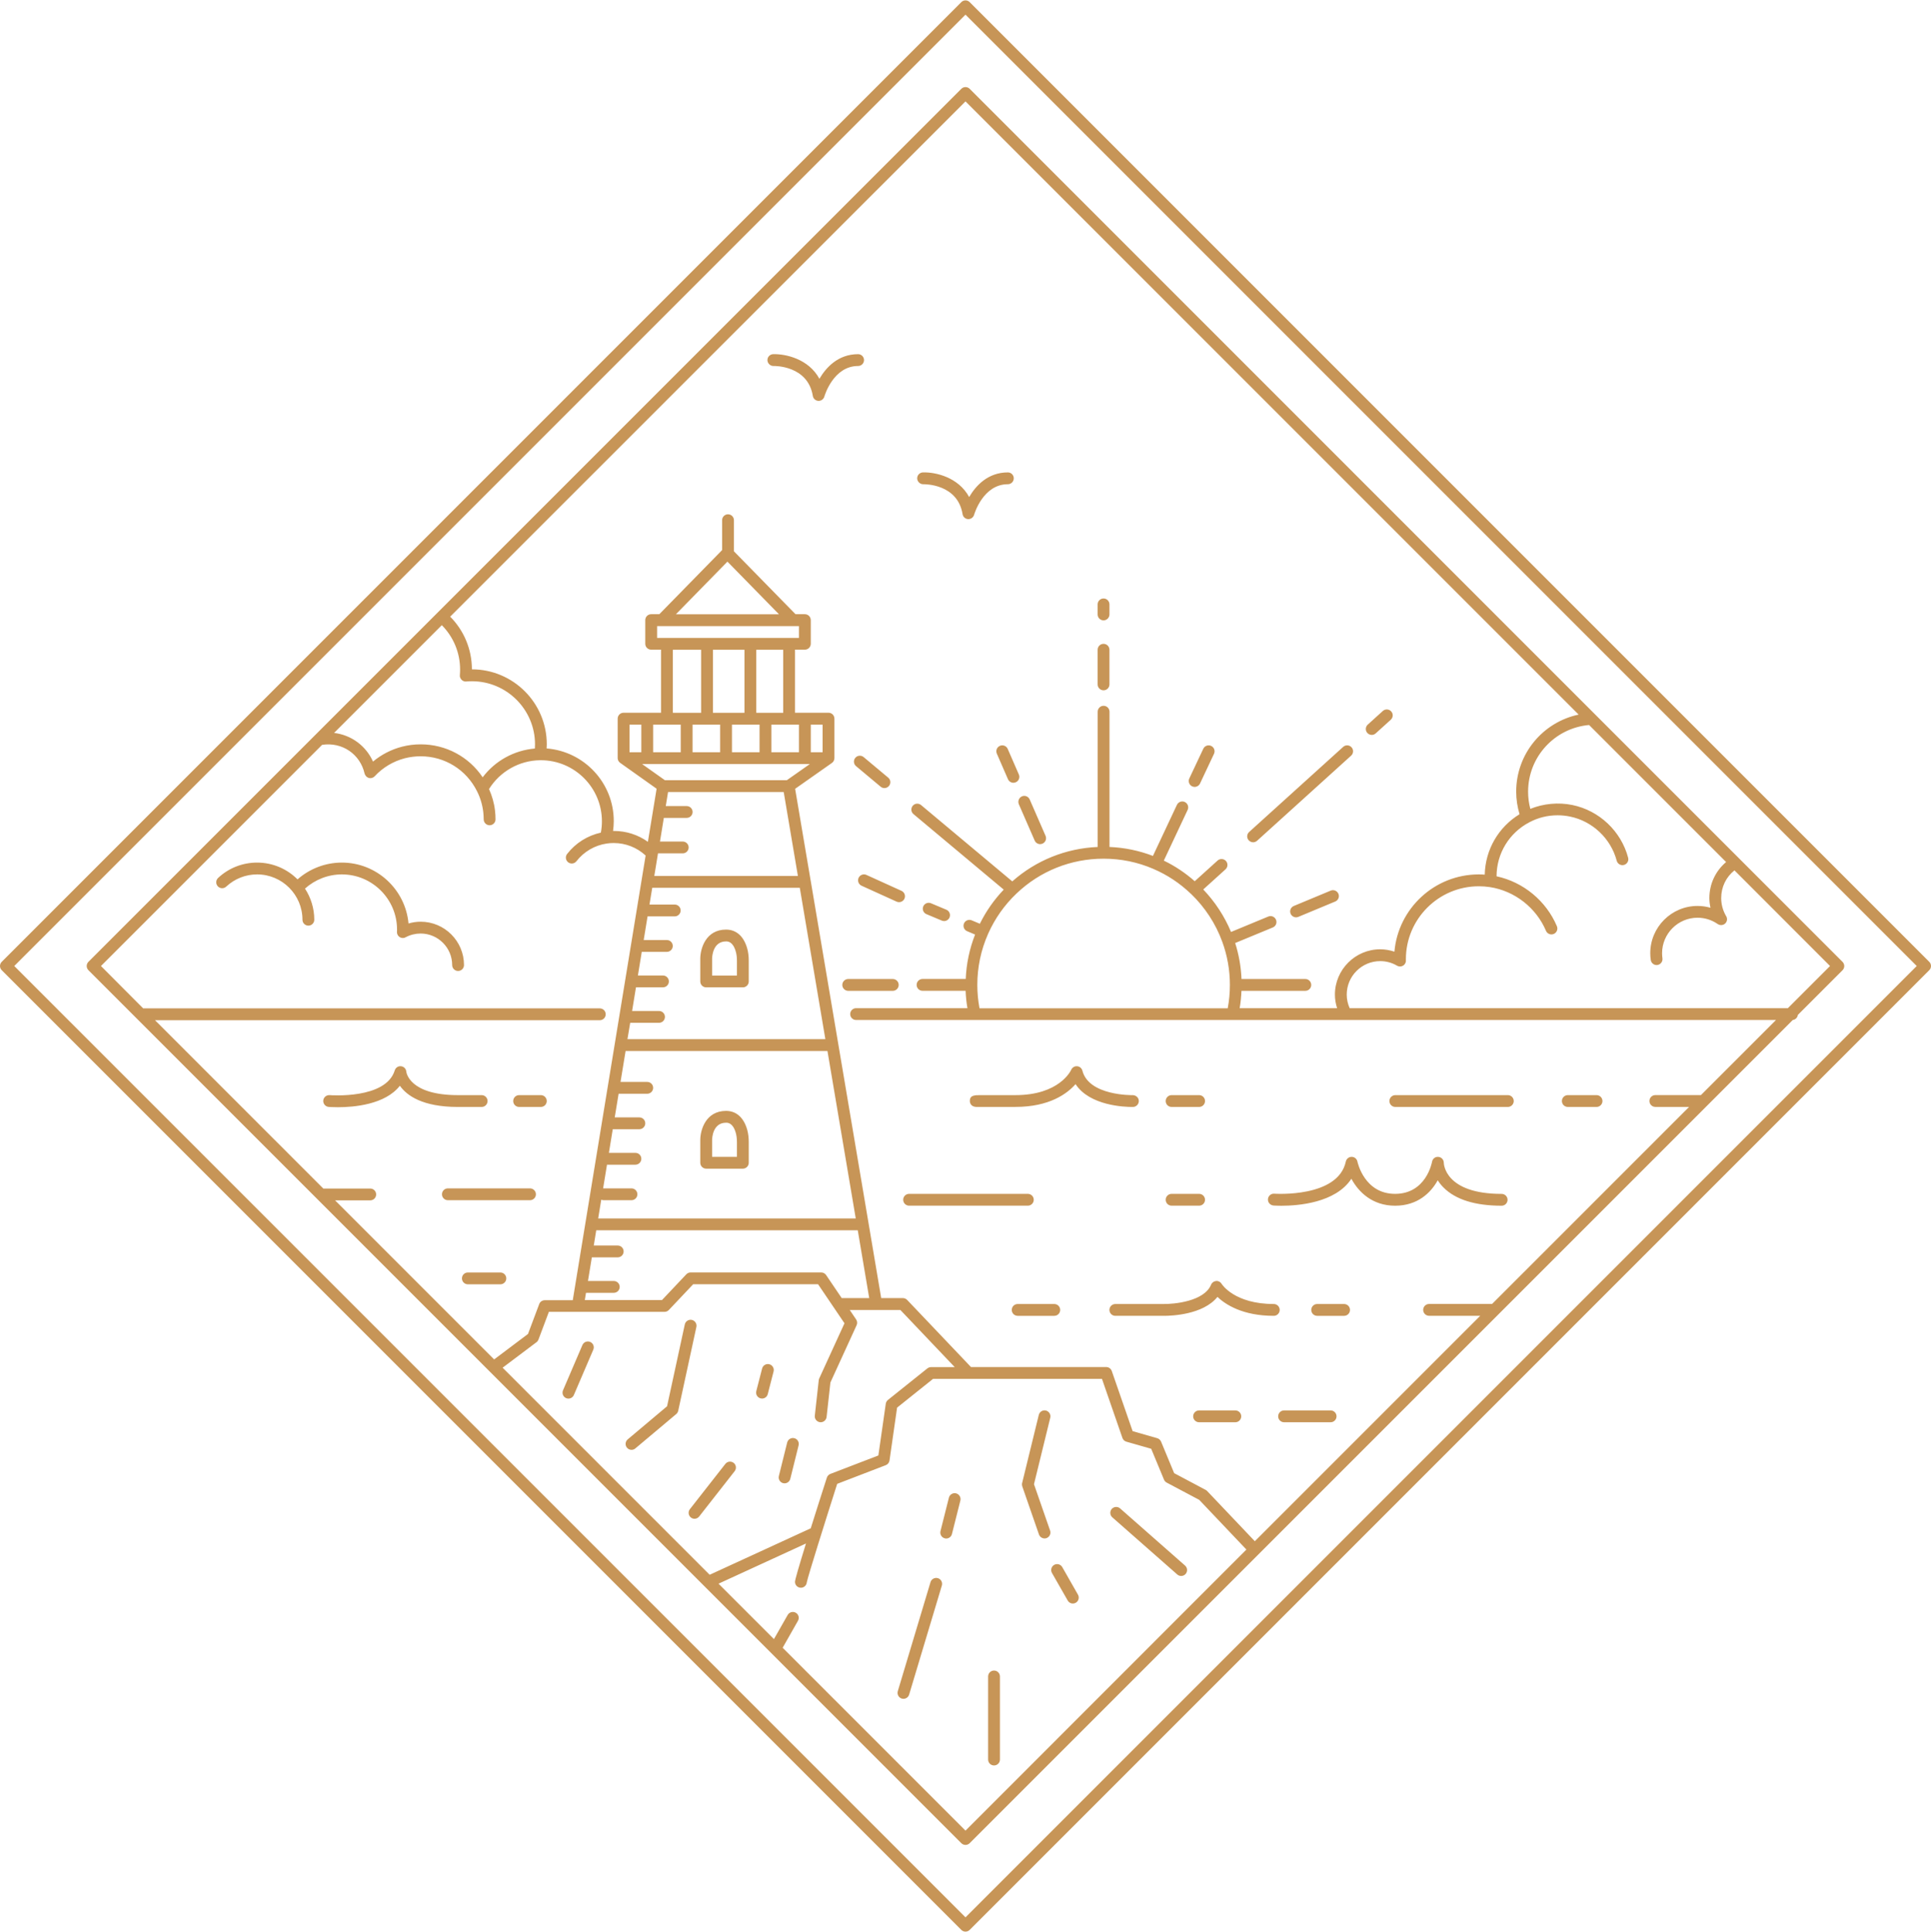 <?xml version="1.0" encoding="UTF-8"?><svg xmlns="http://www.w3.org/2000/svg" xmlns:xlink="http://www.w3.org/1999/xlink" height="490.1" preserveAspectRatio="xMidYMid meet" version="1.0" viewBox="0.0 -0.1 490.0 490.1" width="490.0" zoomAndPan="magnify"><g id="change1_1"><path d="M489.56,243.94L246.06,0.44c-0.59-0.59-1.54-0.59-2.12,0L0.44,243.94C0.16,244.22,0,244.6,0,245 s0.16,0.78,0.44,1.06l243.5,243.5c0.29,0.29,0.68,0.44,1.06,0.44s0.77-0.15,1.06-0.44l243.5-243.5c0.28-0.28,0.44-0.66,0.44-1.06 S489.84,244.22,489.56,243.94z M245,486.38L3.62,245L245,3.62L486.38,245L245,486.38z M243.94,22.44L79.96,186.42c0,0,0,0,0,0 l-57.52,57.52C22.16,244.22,22,244.6,22,245s0.16,0.78,0.44,1.06l221.5,221.5c0.29,0.29,0.68,0.44,1.06,0.44s0.77-0.15,1.06-0.44 l73.36-73.36l0,0l0,0l135.5-135.5c0.68-0.09,1.21-0.62,1.29-1.29l11.34-11.34c0.28-0.28,0.44-0.66,0.44-1.06s-0.16-0.78-0.44-1.06 l-26.16-26.16c-0.01-0.01-0.02-0.02-0.03-0.03l-36.57-36.57c-0.01,0-0.01-0.01-0.01-0.01L246.06,22.44 C245.47,21.85,244.53,21.85,243.94,22.44z M245,25.62l155.59,155.59c-9.1,1.92-15.85,9.96-15.85,19.55c0,1.95,0.3,3.87,0.85,5.73 c-5.36,3.27-8.69,9.01-8.83,15.33c-0.51-0.04-1.01-0.06-1.52-0.06c-11.21,0-20.44,8.63-21.4,19.6c-1.15-0.38-2.36-0.6-3.6-0.6 c-6.34,0-11.5,5.16-11.5,11.5c0,1.18,0.2,2.34,0.56,3.45h-24.73c0.25-1.45,0.39-2.92,0.46-4.41h16.2c0.83,0,1.5-0.67,1.5-1.5 s-0.67-1.5-1.5-1.5h-16.19c-0.13-3.12-0.67-6.18-1.61-9.13l9.55-3.95c0.77-0.32,1.13-1.19,0.81-1.96c-0.32-0.76-1.19-1.13-1.96-0.81 l-9.45,3.91c-1.65-3.97-4.06-7.65-7.05-10.78l5.65-5.11c0.61-0.56,0.66-1.5,0.11-2.12c-0.56-0.61-1.51-0.66-2.12-0.11l-5.8,5.25 c-2.38-2.1-5-3.86-7.85-5.23l6.05-12.87c0.35-0.75,0.03-1.64-0.72-2c-0.75-0.35-1.64-0.03-2,0.72l-6.09,12.96 c-3.52-1.35-7.22-2.12-11.02-2.27v-34.32c0-0.83-0.67-1.5-1.5-1.5s-1.5,0.67-1.5,1.5v34.32c-8.05,0.34-15.65,3.4-21.67,8.73 l-23.15-19.37c-0.64-0.53-1.58-0.45-2.11,0.19c-0.53,0.64-0.45,1.58,0.19,2.11l22.9,19.16c-2.45,2.57-4.48,5.47-6.06,8.66 l-2.07-0.87c-0.76-0.32-1.64,0.04-1.96,0.8c-0.32,0.76,0.04,1.64,0.8,1.96l2.02,0.85c-1.41,3.6-2.21,7.38-2.37,11.27H234.1 c-0.83,0-1.5,0.67-1.5,1.5s0.67,1.5,1.5,1.5h10.93c0.06,1.49,0.21,2.96,0.46,4.41h-28.25c-0.83,0-1.5,0.67-1.5,1.5s0.67,1.5,1.5,1.5 h233.43l-19.05,19.05h-11.57c-0.83,0-1.5,0.67-1.5,1.5s0.67,1.5,1.5,1.5h8.57l-50,50h-15.98c-0.83,0-1.5,0.67-1.5,1.5 s0.67,1.5,1.5,1.5h12.98l-57.2,57.2l-12.09-12.73c-0.11-0.12-0.24-0.22-0.38-0.29l-8-4.25l-3.32-8c-0.18-0.42-0.53-0.74-0.97-0.87 l-6.25-1.79l-5.29-15.26c-0.21-0.6-0.78-1.01-1.42-1.01h-34.31l-16.19-17.02c-0.28-0.3-0.68-0.47-1.09-0.47h-5.5l-17.89-105.89 c0-0.01,0-0.02-0.01-0.03l-3.94-23.3l9.33-6.56c0.03-0.02,0.05-0.04,0.08-0.07c0.05-0.04,0.09-0.07,0.14-0.12 c0.03-0.04,0.06-0.07,0.09-0.11c0.03-0.04,0.06-0.07,0.09-0.12c0.03-0.04,0.05-0.09,0.07-0.13c0.02-0.04,0.05-0.08,0.06-0.13 c0.02-0.05,0.03-0.1,0.04-0.14c0.01-0.05,0.03-0.09,0.04-0.14c0.01-0.06,0.01-0.12,0.02-0.18c0-0.03,0.01-0.06,0.01-0.1v-10 c0-0.83-0.67-1.5-1.5-1.5h-8.5v-16h2.5c0.83,0,1.5-0.67,1.5-1.5v-6c0-0.83-0.67-1.5-1.5-1.5h-2.37l-15.63-15.96v-7.89 c0-0.83-0.67-1.5-1.5-1.5s-1.5,0.67-1.5,1.5v7.58l-15.93,16.27h-2.07c-0.83,0-1.5,0.67-1.5,1.5v6c0,0.83,0.67,1.5,1.5,1.5h2.5v16 h-9.5c-0.83,0-1.5,0.67-1.5,1.5v10c0,0.04,0.01,0.07,0.01,0.11c0,0.06,0.01,0.11,0.02,0.17c0.01,0.05,0.02,0.09,0.04,0.14 c0.01,0.05,0.02,0.09,0.04,0.14c0.02,0.05,0.04,0.09,0.07,0.13c0.02,0.04,0.04,0.08,0.07,0.12c0.03,0.04,0.06,0.08,0.09,0.12 c0.03,0.04,0.05,0.07,0.09,0.11c0.04,0.04,0.09,0.08,0.14,0.12c0.02,0.02,0.04,0.04,0.07,0.06l9.24,6.56l-2.21,13.47 c-2.51-1.79-5.5-2.76-8.66-2.76c-0.06,0-0.12,0.01-0.18,0.01c0.11-0.83,0.18-1.67,0.18-2.51c0-9.71-7.52-17.68-17.04-18.43 c0.02-0.36,0.04-0.71,0.04-1.07c0-10.48-8.52-19-19-19c0-5.04-1.99-9.82-5.51-13.37L245,25.62z M248.55,255.71 c-0.36-1.93-0.55-3.91-0.55-5.91c0-4.5,0.92-8.86,2.72-12.93c0.01-0.02,0.03-0.03,0.03-0.06c0.01-0.02,0.01-0.04,0.02-0.06 c1.72-3.83,4.12-7.24,7.17-10.14c5.97-5.7,13.82-8.84,22.09-8.84c4.4,0,8.65,0.87,12.64,2.59c0,0,0.01,0,0.01,0.01 c0.01,0,0.02,0.01,0.03,0.01c0.01,0,0.01,0,0.02,0.01c3.49,1.5,6.65,3.6,9.41,6.24c0.03,0.03,0.07,0.06,0.11,0.09 c3.52,3.39,6.26,7.58,7.91,12.14c1.28,3.5,1.93,7.18,1.93,10.95c0,0,0,0.01,0,0.01c0,0,0,0,0,0.01c0,2-0.19,3.98-0.55,5.9H248.55z M205.73,387.67l-25.65,11.79l-52.54-52.54l8.6-6.47c0.23-0.17,0.4-0.41,0.5-0.67l2.64-7.03h29.35c0.41,0,0.81-0.17,1.09-0.47 l6.17-6.53h31.7l3.96,5.85c0,0,0,0,0,0l2.74,4.05l-6.4,13.98c-0.07,0.14-0.11,0.3-0.13,0.46l-1,9c-0.09,0.82,0.5,1.57,1.33,1.66 c0.06,0.01,0.11,0.01,0.17,0.01c0.75,0,1.4-0.57,1.49-1.33l0.97-8.76l6.65-14.53c0.22-0.48,0.17-1.03-0.12-1.46l-1.62-2.4h12.85 l13.78,14.49h-6c-0.34,0-0.67,0.12-0.94,0.33l-10,8c-0.3,0.24-0.49,0.58-0.55,0.96l-1.88,13.13l-12.18,4.68 c-0.42,0.16-0.75,0.51-0.89,0.94C208.21,379.8,206.86,384.08,205.73,387.67z M169.24,183.76h3.5v7h-7v-7H169.24z M166.74,158.76h1.2 h33.3h1.5v3h-2.5h-31h-2.5V158.76z M184.59,142.4l13.08,13.36h-26.16L184.59,142.4z M208.74,183.76v7h-3v-7H208.74z M202.74,190.76 h-7v-7h4.5h2.5V190.76z M185.74,190.76v-7h7v7H185.74z M175.74,190.76v-7h7v7H175.74z M188.91,164.76v16h-8v-16H188.91z M198.74,180.76h-6.83v-16h6.83V180.76z M170.74,164.76h7.17v16h-7.17V164.76z M162.74,190.76h-3v-7h3V190.76z M205.5,193.76 l-5.84,4.1h-30.94l-5.78-4.1H205.5z M166.97,216.42h6.28c0.83,0,1.5-0.67,1.5-1.5s-0.67-1.5-1.5-1.5h-5.78l0.98-6h5.8 c0.83,0,1.5-0.67,1.5-1.5s-0.67-1.5-1.5-1.5h-5.31l0.58-3.56h29.35l3.6,21.29h-36.44L166.97,216.42z M159.92,259.39 c0.08,0.01,0.16,0.02,0.24,0.02h7.07c0.83,0,1.5-0.67,1.5-1.5s-0.67-1.5-1.5-1.5h-6.83l0.98-6h6.85c0.83,0,1.5-0.67,1.5-1.5 s-0.67-1.5-1.5-1.5h-6.36l0.98-6h6.37c0.83,0,1.5-0.67,1.5-1.5s-0.67-1.5-1.5-1.5h-5.88l0.98-6h6.9c0.83,0,1.5-0.67,1.5-1.5 s-0.67-1.5-1.5-1.5h-6.41l0.7-4.26h37.44l6.49,38.41h-50.22L159.92,259.39z M152.57,304.29c0.18,0.08,0.39,0.13,0.6,0.13h7.07 c0.83,0,1.5-0.67,1.5-1.5s-0.67-1.5-1.5-1.5h-7.07c-0.05,0-0.09,0.01-0.13,0.01l0.99-6.03c0.05,0,0.09,0.01,0.14,0.01h7.07 c0.83,0,1.5-0.67,1.5-1.5s-0.67-1.5-1.5-1.5h-6.73l0.98-6h6.75c0.83,0,1.5-0.67,1.5-1.5s-0.67-1.5-1.5-1.5h-6.25l0.99-6.02 c0.06,0.01,0.13,0.02,0.19,0.02h7.07c0.83,0,1.5-0.67,1.5-1.5s-0.67-1.5-1.5-1.5h-6.78l1.29-7.85h51.22l7.18,42.49h-65.36 L152.57,304.29z M148.7,327.92h7.05c0.83,0,1.5-0.67,1.5-1.5s-0.67-1.5-1.5-1.5h-6.55l0.98-6h6.57c0.83,0,1.5-0.67,1.5-1.5 s-0.67-1.5-1.5-1.5h-6.08l0.63-3.87h66.36l2.91,17.21h-6.98l-3.96-5.85c-0.28-0.41-0.74-0.66-1.24-0.66h-33.14 c-0.41,0-0.81,0.17-1.09,0.47l-6.17,6.53h-19.59L148.7,327.92z M122.48,197.12c-3.5-5.21-9.32-8.36-15.73-8.36 c-1.61,0-3.21,0.2-4.76,0.6c-2.72,0.71-5.21,2-7.34,3.77c-1.77-3.98-5.5-6.75-9.88-7.27l27.34-27.34c2.96,2.98,4.64,7,4.64,11.24 c0,0.52-0.02,0.98-0.06,1.43c0,0.05,0,0.1,0,0.14s-0.01,0.09,0,0.14c0,0,0,0,0,0.01c0.01,0.07,0.02,0.13,0.04,0.19 c0.01,0.03,0.01,0.07,0.02,0.1c0.01,0.02,0.02,0.05,0.03,0.07c0.2,0.53,0.68,0.92,1.25,0.97c0,0,0,0,0.01,0 c0.05,0,0.1,0.01,0.15,0.01c0.01,0,0.02-0.01,0.04-0.01c0.03,0,0.07,0,0.1,0c0.44-0.04,0.91-0.06,1.43-0.06c8.82,0,16,7.18,16,16 c0,0.36-0.01,0.72-0.04,1.07C130.45,190.27,125.63,192.94,122.48,197.12z M81.73,188.89c5.17-0.79,9.68,2.43,10.78,7.26 c0.01,0.06,0.05,0.1,0.06,0.16c0.02,0.07,0.05,0.14,0.09,0.21c0.06,0.11,0.13,0.21,0.22,0.3c0.03,0.03,0.04,0.08,0.08,0.11 c0.01,0.01,0.03,0.02,0.04,0.03c0.13,0.11,0.27,0.19,0.42,0.26c0.02,0.01,0.03,0.02,0.05,0.03c0.16,0.06,0.33,0.09,0.5,0.09 c0.01,0,0.03,0,0.04,0c0.02,0,0.04-0.01,0.06-0.01c0.08-0.01,0.15-0.01,0.23-0.03c0.1-0.02,0.19-0.05,0.28-0.09c0,0,0.01,0,0.01,0 c0.18-0.08,0.34-0.2,0.48-0.34c0,0,0,0,0,0c2.06-2.23,4.71-3.81,7.66-4.58c1.3-0.33,2.65-0.5,4.01-0.5c6.11,0,11.6,3.4,14.32,8.89 c0.82,1.63,1.35,3.39,1.57,5.24c0.07,0.61,0.11,1.24,0.11,1.87c0,0.83,0.67,1.5,1.5,1.5s1.5-0.67,1.5-1.5c0-0.75-0.04-1.5-0.13-2.23 c-0.22-1.91-0.75-3.74-1.52-5.46c2.79-4.47,7.69-7.25,12.97-7.31h0.18c8.55,0,15.5,6.95,15.5,15.5c0,0.96-0.09,1.92-0.27,2.87 c-3.38,0.75-6.4,2.63-8.56,5.41c-0.51,0.65-0.4,1.6,0.26,2.11c0.27,0.21,0.6,0.32,0.92,0.32c0.45,0,0.89-0.2,1.18-0.58 c1.91-2.44,4.64-4.04,7.68-4.49c0.58-0.09,1.18-0.13,1.78-0.13c3.04,0,5.89,1.13,8.1,3.17l-18.49,112.83h-7.11 c-0.63,0-1.19,0.39-1.4,0.97l-2.85,7.59l-8.59,6.46l-40.36-40.36h8.92c0.83,0,1.5-0.67,1.5-1.5s-0.67-1.5-1.5-1.5H82.04 l-42.71-42.71H152.2c0.83,0,1.5-0.67,1.5-1.5s-0.67-1.5-1.5-1.5H36.33L25.62,245L81.73,188.89z M245,464.38l-46.4-46.4l3.89-6.85 c0.41-0.72,0.16-1.64-0.56-2.04c-0.72-0.41-1.64-0.16-2.05,0.56l-3.49,6.13l-14.06-14.06l22.19-10.2c-1.85,5.98-2.79,9.25-2.79,9.73 c0,0.83,0.67,1.5,1.5,1.5c0.79,0,1.43-0.61,1.5-1.38c0.26-1.44,4.77-15.76,7.71-24.98l12.33-4.74c0.51-0.2,0.87-0.65,0.95-1.19 l1.92-13.41l9.13-7.3h42.86l5.19,14.99c0.16,0.46,0.54,0.82,1,0.95l6.3,1.8l3.25,7.83c0.13,0.32,0.38,0.59,0.68,0.75l8.26,4.38 l11.97,12.61L245,464.38z M453.67,255.71H342.49c-0.49-1.08-0.75-2.26-0.75-3.45c0-4.69,3.81-8.5,8.5-8.5c1.5,0,2.97,0.4,4.25,1.15 c0.05,0.03,0.11,0.05,0.17,0.08c0.02,0.01,0.04,0.02,0.06,0.03c0.16,0.06,0.32,0.09,0.49,0.09c0.01,0,0.02,0.01,0.04,0.01 c0.03,0,0.06,0,0.08,0c0.01,0,0.01,0,0.02,0c0.01,0,0.01,0,0.02,0c0.03,0,0.06-0.01,0.1-0.02c0.06-0.01,0.12-0.02,0.18-0.03 c0.04-0.01,0.08-0.03,0.13-0.05c0.05-0.02,0.1-0.03,0.15-0.06c0.04-0.02,0.08-0.05,0.12-0.07c0.04-0.03,0.09-0.05,0.13-0.08 c0.04-0.03,0.07-0.06,0.1-0.09c0.04-0.03,0.08-0.07,0.11-0.11c0.04-0.04,0.07-0.09,0.1-0.14c0.02-0.03,0.04-0.05,0.06-0.09 c0,0,0-0.01,0.01-0.01c0.04-0.06,0.06-0.13,0.09-0.19c0.01-0.03,0.02-0.05,0.03-0.08c0.02-0.05,0.02-0.1,0.04-0.15 c0.01-0.05,0.02-0.09,0.03-0.14c0-0.03,0-0.06,0-0.09c0-0.07,0.01-0.14,0-0.21c0,0,0-0.01,0-0.01c-0.01-0.08,0-0.15,0-0.23 c0-10.2,8.3-18.5,18.5-18.5c0.94,0,1.89,0.07,2.82,0.21c6.29,0.97,11.74,5.22,14.23,11.09c0.32,0.76,1.2,1.12,1.97,0.8 c0.76-0.32,1.12-1.2,0.8-1.97c-2.73-6.44-8.52-11.2-15.31-12.66c0.01-5.79,3.2-11.04,8.35-13.72c2.2-1.16,4.6-1.76,7.15-1.76 c1.05,0,2.1,0.11,3.13,0.32c5.71,1.17,10.37,5.57,11.86,11.21c0.21,0.8,1.03,1.28,1.83,1.07c0.8-0.21,1.28-1.03,1.07-1.83 c-1.78-6.74-7.34-11.99-14.16-13.38c-3.54-0.73-7.34-0.37-10.66,0.98c-0.38-1.42-0.57-2.88-0.57-4.36c0-8.84,6.75-16.14,15.48-16.92 l34.77,34.77c-2.68,2.26-4.25,5.55-4.25,9.14c0,0.83,0.11,1.66,0.28,2.46c-1.06-0.3-2.16-0.46-3.28-0.46c-6.62,0-12,5.38-12,12 c0,0.56,0.04,1.13,0.13,1.71c0.11,0.75,0.75,1.29,1.48,1.29c0.07,0,0.14,0,0.21-0.02c0.82-0.12,1.39-0.88,1.27-1.7 c-0.06-0.44-0.09-0.87-0.09-1.29c0-4.96,4.04-9,9-9c1.84,0,3.62,0.56,5.13,1.61c0.02,0.01,0.04,0.02,0.06,0.03 c0.02,0.01,0.04,0.03,0.06,0.04c0.02,0.01,0.05,0.02,0.07,0.03c0.07,0.03,0.14,0.06,0.21,0.09c0.04,0.01,0.07,0.02,0.11,0.03 c0.11,0.03,0.23,0.04,0.34,0.04c0,0,0.01,0,0.01,0c0.04,0,0.07-0.01,0.11-0.01c0.06,0,0.12-0.01,0.17-0.02 c0.05-0.01,0.09-0.03,0.14-0.04c0.05-0.01,0.09-0.03,0.14-0.04c0.04-0.02,0.08-0.04,0.12-0.06c0.05-0.02,0.1-0.05,0.14-0.08 c0.03-0.02,0.05-0.04,0.08-0.06c0.05-0.04,0.1-0.08,0.15-0.13c0.01-0.01,0.02-0.03,0.04-0.04c0.05-0.05,0.1-0.1,0.14-0.16 c0.28-0.4,0.33-0.89,0.19-1.32c0,0,0,0,0,0c-0.05-0.14-0.12-0.28-0.21-0.41c0,0,0,0,0,0c-0.79-1.37-1.2-2.92-1.2-4.5 c0-2.78,1.24-5.33,3.37-7.02L464.38,245L453.67,255.71z M176.71,336.58l-4.61,21.27c-0.07,0.32-0.25,0.62-0.5,0.83l-10.39,8.73 c-0.28,0.24-0.62,0.35-0.96,0.35c-0.43,0-0.85-0.18-1.15-0.54c-0.53-0.63-0.45-1.58,0.18-2.11l9.99-8.4l4.5-20.77 c0.18-0.81,0.98-1.32,1.78-1.15C176.37,334.97,176.88,335.77,176.71,336.58z M150.55,342.35l-4.93,11.5 c-0.24,0.57-0.8,0.91-1.38,0.91c-0.2,0-0.4-0.04-0.59-0.12c-0.76-0.33-1.11-1.21-0.79-1.97l4.93-11.5c0.33-0.76,1.21-1.11,1.97-0.79 C150.53,340.71,150.88,341.59,150.55,342.35z M196.3,347.88l-1.48,5.75c-0.17,0.68-0.78,1.12-1.45,1.12c-0.12,0-0.25-0.02-0.38-0.05 c-0.8-0.21-1.28-1.03-1.08-1.83l1.48-5.75c0.21-0.8,1.02-1.28,1.83-1.08C196.03,346.26,196.51,347.08,196.3,347.88z M202.65,366.62 l-2.11,8.5c-0.17,0.68-0.78,1.14-1.45,1.14c-0.12,0-0.24-0.01-0.36-0.04c-0.8-0.2-1.29-1.01-1.09-1.82l2.11-8.5 c0.2-0.8,1.01-1.3,1.82-1.09C202.36,365,202.85,365.82,202.65,366.62z M186.42,373.18l-9,11.49c-0.3,0.38-0.74,0.58-1.18,0.58 c-0.32,0-0.65-0.1-0.92-0.32c-0.65-0.51-0.77-1.45-0.26-2.11l9-11.49c0.51-0.65,1.45-0.77,2.11-0.26S186.93,372.53,186.42,373.18z M266.51,359.61l-4.13,16.87l4.09,11.77c0.27,0.78-0.14,1.64-0.92,1.91c-0.16,0.06-0.33,0.08-0.49,0.08c-0.62,0-1.2-0.39-1.42-1.01 l-4.23-12.19c-0.09-0.27-0.11-0.57-0.04-0.85l4.23-17.3c0.2-0.8,1.01-1.3,1.81-1.1C266.21,358,266.71,358.81,266.51,359.61z M273.54,404.51c0.41,0.72,0.16,1.64-0.56,2.05c-0.23,0.13-0.49,0.2-0.74,0.2c-0.52,0-1.03-0.27-1.3-0.76l-4-7 c-0.41-0.72-0.16-1.64,0.56-2.05c0.72-0.41,1.64-0.16,2.05,0.56L273.54,404.51z M300.72,397.13c0.62,0.55,0.68,1.5,0.14,2.12 c-0.3,0.34-0.71,0.51-1.13,0.51c-0.35,0-0.71-0.12-0.99-0.37l-16.49-14.51c-0.62-0.55-0.68-1.5-0.14-2.12 c0.55-0.62,1.5-0.68,2.12-0.14L300.72,397.13z M243.7,380.63l-2.14,8.5c-0.17,0.68-0.78,1.13-1.45,1.13c-0.12,0-0.24-0.01-0.37-0.05 c-0.8-0.2-1.29-1.02-1.09-1.82l2.14-8.5c0.2-0.8,1.02-1.29,1.82-1.09C243.41,379.01,243.9,379.82,243.7,380.63z M239,402.19 l-8.3,27.67c-0.19,0.65-0.79,1.07-1.44,1.07c-0.14,0-0.29-0.02-0.43-0.06c-0.79-0.24-1.24-1.07-1.01-1.87l8.3-27.67 c0.24-0.79,1.07-1.24,1.87-1.01C238.79,400.56,239.24,401.4,239,402.19z M253.74,425.26v21.08c0,0.83-0.67,1.5-1.5,1.5 s-1.5-0.67-1.5-1.5v-21.08c0-0.83,0.67-1.5,1.5-1.5S253.74,424.43,253.74,425.26z M189.6,240.52c-0.87-3.07-2.77-4.76-5.36-4.76 c-5.13,0-6.52,4.79-6.54,7.33v5.83c0,0.83,0.67,1.5,1.5,1.5h9.3c0.83,0,1.5-0.67,1.5-1.5v-5.25 C190,242.53,189.87,241.47,189.6,240.52z M187,247.42h-6.3v-4.31c0.01-0.44,0.16-4.35,3.54-4.35c0.43,0,1.74,0,2.47,2.58 c0.2,0.7,0.29,1.46,0.29,2.33V247.42z M189.6,286.52c-0.87-3.07-2.77-4.76-5.36-4.76c-5.13,0-6.52,4.79-6.54,7.33v5.83 c0,0.83,0.67,1.5,1.5,1.5h9.3c0.83,0,1.5-0.67,1.5-1.5v-5.25C190,288.53,189.87,287.47,189.6,286.52z M187,293.42h-6.3v-4.31 c0.01-0.45,0.16-4.35,3.54-4.35c0.43,0,1.74,0,2.47,2.58c0.19,0.69,0.29,1.47,0.29,2.33V293.42z M116.19,280.76 c-9.01,0-12.98-2.91-14.72-5.38c-3.75,4.81-11.74,5.45-15.73,5.45c-1.32,0-2.19-0.07-2.34-0.08c-0.82-0.07-1.44-0.8-1.37-1.62 c0.07-0.83,0.8-1.42,1.62-1.37c0.14,0.01,14.26,1.11,16.52-6.28c0.21-0.69,0.89-1.14,1.6-1.05c0.72,0.08,1.28,0.66,1.33,1.38 c0.02,0.22,0.79,5.95,13.09,5.95h6.03c0.83,0,1.5,0.67,1.5,1.5s-0.67,1.5-1.5,1.5H116.19z M138.74,279.26c0,0.83-0.67,1.5-1.5,1.5 h-5.51c-0.83,0-1.5-0.67-1.5-1.5s0.67-1.5,1.5-1.5h5.51C138.07,277.76,138.74,278.43,138.74,279.26z M135.99,302.92 c0,0.83-0.67,1.5-1.5,1.5h-20.84c-0.83,0-1.5-0.67-1.5-1.5s0.67-1.5,1.5-1.5h20.84C135.31,301.42,135.99,302.09,135.99,302.92z M128.47,324.26c0,0.83-0.67,1.5-1.5,1.5h-8.25c-0.83,0-1.5-0.67-1.5-1.5s0.67-1.5,1.5-1.5h8.25 C127.8,322.76,128.47,323.43,128.47,324.26z M246.1,279.26c0-1.02,0.51-1.35,1.51-1.45l0-0.05l0.21,0.03 c0.43-0.03,0.93-0.03,1.52-0.03l8.32,0c11.16,0,14.05-6.18,14.17-6.44c0.26-0.58,0.86-0.95,1.5-0.89c0.64,0.05,1.17,0.5,1.33,1.12 c1.63,6.4,12.67,6.22,12.78,6.21c0.83,0.02,1.52,0.64,1.54,1.46s-0.63,1.52-1.46,1.54c-0.04,0-0.14,0-0.29,0 c-1.78,0-10.71-0.28-14.3-5.79c-2.14,2.43-6.64,5.78-15.26,5.78c-6.98,0-9.21,0-9.83,0v0c-0.11,0-0.19,0-0.21,0v-0.01 C246.14,280.65,246.1,279.41,246.1,279.26z M295.8,279.26c0-0.83,0.67-1.5,1.5-1.5h6.98c0.83,0,1.5,0.67,1.5,1.5s-0.67,1.5-1.5,1.5 h-6.98C296.47,280.76,295.8,280.09,295.8,279.26z M352.57,279.26c0-0.83,0.67-1.5,1.5-1.5h28.55c0.83,0,1.5,0.67,1.5,1.5 s-0.67,1.5-1.5,1.5h-28.55C353.24,280.76,352.57,280.09,352.57,279.26z M396.34,279.26c0-0.83,0.67-1.5,1.5-1.5h7.29 c0.83,0,1.5,0.67,1.5,1.5s-0.67,1.5-1.5,1.5h-7.29C397.02,280.76,396.34,280.09,396.34,279.26z M321.75,304.15 c0.06-0.83,0.79-1.45,1.61-1.38c0.16,0.01,16.18,1.09,18.15-8.16c0.15-0.69,0.76-1.19,1.47-1.19c0,0,0,0,0.01,0 c0.71,0,1.32,0.5,1.46,1.2c0.07,0.33,1.82,8.19,9.56,8.19c0.02,0,0.04,0,0.06,0c7.77-0.04,9.26-7.82,9.32-8.15 c0.14-0.77,0.83-1.32,1.61-1.23c0.78,0.07,1.37,0.72,1.37,1.5c0.01,0.31,0.31,7.89,14.68,7.89c0.83,0,1.5,0.67,1.5,1.5 s-0.67,1.5-1.5,1.5c-6.73,0-11.7-1.55-14.75-4.62c-0.61-0.61-1.09-1.23-1.47-1.83c-1.77,3.21-5.13,6.42-10.73,6.45 c-0.03,0-0.06,0-0.08,0c-5.81,0-9.3-3.5-11.1-6.84c-4.01,6.14-13.56,6.85-17.76,6.85c-1.13,0-1.87-0.05-2.01-0.06 C322.3,305.69,321.69,304.97,321.75,304.15z M295.8,304.31c0-0.83,0.67-1.5,1.5-1.5h6.98c0.83,0,1.5,0.67,1.5,1.5s-0.67,1.5-1.5,1.5 h-6.98C296.47,305.81,295.8,305.14,295.8,304.31z M229.19,304.31c0-0.83,0.67-1.5,1.5-1.5h30.13c0.83,0,1.5,0.67,1.5,1.5 s-0.67,1.5-1.5,1.5h-30.13C229.86,305.81,229.19,305.14,229.19,304.31z M269.03,332.26c0,0.83-0.67,1.5-1.5,1.5h-9.29 c-0.83,0-1.5-0.67-1.5-1.5s0.67-1.5,1.5-1.5h9.29C268.36,330.76,269.03,331.43,269.03,332.26z M283.02,330.76h12.05 c2.84,0.06,10.51-0.66,12.25-4.91c0.21-0.52,0.71-0.88,1.27-0.93c0.57-0.06,1.11,0.23,1.4,0.72c0.12,0.2,3.33,5.12,13.24,5.12 c0.83,0,1.5,0.67,1.5,1.5s-0.67,1.5-1.5,1.5c-7.89,0-12.25-2.86-14.3-4.8c-3.65,4.54-11.71,4.8-13.54,4.8c-0.19,0-0.32,0-0.36,0 l-12.01,0c-0.83,0-1.5-0.67-1.5-1.5S282.2,330.76,283.02,330.76z M342.57,332.26c0,0.83-0.67,1.5-1.5,1.5h-6.83 c-0.83,0-1.5-0.67-1.5-1.5s0.67-1.5,1.5-1.5h6.83C341.9,330.76,342.57,331.43,342.57,332.26z M314.97,359.26 c0,0.83-0.67,1.5-1.5,1.5h-9.2c-0.83,0-1.5-0.67-1.5-1.5s0.67-1.5,1.5-1.5h9.2C314.3,357.76,314.97,358.43,314.97,359.26z M339.15,359.26c0,0.83-0.67,1.5-1.5,1.5h-11.81c-0.83,0-1.5-0.67-1.5-1.5s0.67-1.5,1.5-1.5h11.81 C338.48,357.76,339.15,358.43,339.15,359.26z M278.53,173.55v-8.79c0-0.83,0.67-1.5,1.5-1.5s1.5,0.67,1.5,1.5v8.79 c0,0.83-0.67,1.5-1.5,1.5S278.53,174.37,278.53,173.55z M228.05,249.8c0,0.83-0.67,1.5-1.5,1.5h-11.31c-0.83,0-1.5-0.67-1.5-1.5 s0.67-1.5,1.5-1.5h11.31C227.38,248.3,228.05,248.97,228.05,249.8z M346.97,185.87c-0.56-0.61-0.51-1.56,0.11-2.12l3.82-3.46 c0.61-0.55,1.56-0.51,2.12,0.11c0.56,0.61,0.51,1.56-0.11,2.12l-3.82,3.46c-0.29,0.26-0.65,0.39-1.01,0.39 C347.68,186.36,347.27,186.2,346.97,185.87z M316.87,213.11c-0.56-0.61-0.51-1.56,0.11-2.12l23.86-21.59 c0.61-0.55,1.56-0.51,2.12,0.11c0.56,0.61,0.51,1.56-0.11,2.12l-23.86,21.59c-0.29,0.26-0.65,0.39-1.01,0.39 C317.58,213.6,317.17,213.44,316.87,213.11z M219.15,191.99l6.24,5.22c0.64,0.53,0.72,1.48,0.19,2.11c-0.3,0.35-0.72,0.54-1.15,0.54 c-0.34,0-0.68-0.11-0.96-0.35l-6.24-5.22c-0.64-0.53-0.72-1.48-0.19-2.11C217.57,191.55,218.51,191.46,219.15,191.99z M259.32,201.96c0.76-0.33,1.64,0.02,1.97,0.78l4.03,9.24c0.33,0.76-0.02,1.64-0.78,1.97c-0.2,0.08-0.4,0.13-0.6,0.13 c-0.58,0-1.13-0.34-1.38-0.9l-4.03-9.24C258.22,203.17,258.56,202.29,259.32,201.96z M255.71,189.91l2.83,6.5 c0.33,0.76-0.02,1.64-0.78,1.97c-0.19,0.08-0.4,0.13-0.6,0.13c-0.58,0-1.13-0.34-1.38-0.9l-2.83-6.5c-0.33-0.76,0.02-1.64,0.78-1.97 C254.49,188.81,255.38,189.15,255.71,189.91z M301.79,197.42l3.55-7.54c0.35-0.75,1.24-1.07,2-0.72c0.75,0.35,1.07,1.25,0.72,2 l-3.55,7.54c-0.26,0.54-0.79,0.86-1.36,0.86c-0.21,0-0.43-0.05-0.64-0.14C301.76,199.06,301.44,198.17,301.79,197.42z M339.63,226.68c0.32,0.76-0.04,1.64-0.81,1.96l-9.35,3.89c-0.19,0.08-0.38,0.12-0.58,0.12c-0.59,0-1.15-0.35-1.39-0.92 c-0.32-0.76,0.04-1.64,0.81-1.96l9.35-3.89C338.43,225.55,339.31,225.92,339.63,226.68z M219.86,221.89l8.9,4.04 c0.75,0.34,1.09,1.23,0.75,1.99c-0.25,0.55-0.8,0.88-1.37,0.88c-0.21,0-0.42-0.04-0.62-0.13l-8.9-4.04 c-0.75-0.34-1.09-1.23-0.75-1.99C218.22,221.88,219.11,221.55,219.86,221.89z M234.28,229.88c0.32-0.76,1.2-1.12,1.96-0.8l3.91,1.64 c0.76,0.32,1.12,1.2,0.8,1.96c-0.24,0.57-0.8,0.92-1.38,0.92c-0.19,0-0.39-0.04-0.58-0.12l-3.91-1.64 C234.32,231.52,233.96,230.64,234.28,229.88z M55.34,222.66c2.69-2.52,6.21-3.9,9.9-3.9c4,0,7.63,1.63,10.26,4.26 c3.08-2.72,7.09-4.26,11.24-4.26c8.85,0,16.14,6.8,16.92,15.45c1-0.29,2.04-0.45,3.08-0.45c6.07,0,11,4.93,11,11 c0,0.83-0.67,1.5-1.5,1.5s-1.5-0.67-1.5-1.5c0-4.41-3.59-8-8-8c-1.29,0-2.58,0.31-3.73,0.91c-0.01,0-0.02,0.01-0.02,0.01 c-0.09,0.06-0.2,0.1-0.3,0.14c-0.03,0.01-0.06,0.02-0.09,0.03c-0.12,0.03-0.24,0.05-0.37,0.05c-0.83,0-1.5-0.67-1.5-1.5v-0.01 c0,0,0,0,0,0c0-0.04,0-0.09,0.01-0.14c0.02-0.16,0.01-0.32,0.01-0.49c0-7.72-6.28-14-14-14c-3.46,0-6.81,1.31-9.36,3.6 c1.48,2.27,2.36,4.98,2.36,7.9c0,0.83-0.67,1.5-1.5,1.5s-1.5-0.67-1.5-1.5c0-6.34-5.16-11.5-11.5-11.5c-2.93,0-5.71,1.1-7.85,3.1 c-0.61,0.57-1.55,0.53-2.12-0.07C54.71,224.18,54.74,223.23,55.34,222.66z M232.74,121.3c-0.02-0.83,0.63-1.51,1.45-1.54 c3.2-0.1,9.01,1.21,11.74,6.25c1.66-2.83,4.71-6.25,9.82-6.25h0c0.83,0,1.5,0.67,1.5,1.5c0,0.83-0.67,1.5-1.5,1.5 c-6.25,0-8.48,7.45-8.57,7.77c-0.19,0.64-0.78,1.08-1.44,1.08c-0.03,0-0.06,0-0.09,0c-0.7-0.04-1.28-0.56-1.39-1.25 c-1.26-7.71-9.61-7.6-9.98-7.6C233.49,122.78,232.77,122.12,232.74,121.3z M194.74,91.3c-0.02-0.83,0.63-1.51,1.45-1.54 c3.2-0.09,9.01,1.21,11.74,6.25c1.66-2.83,4.71-6.25,9.82-6.25c0,0,0,0,0,0c0.83,0,1.5,0.67,1.5,1.5c0,0.83-0.67,1.5-1.5,1.5 c-6.25,0-8.48,7.45-8.57,7.77c-0.19,0.64-0.78,1.08-1.44,1.08c-0.03,0-0.06,0-0.09,0c-0.7-0.04-1.28-0.56-1.39-1.25 c-1.26-7.71-9.62-7.61-9.98-7.6C195.5,92.79,194.77,92.12,194.74,91.3z M278.53,155.8v-2.55c0-0.83,0.67-1.5,1.5-1.5 s1.5,0.67,1.5,1.5v2.55c0,0.83-0.67,1.5-1.5,1.5S278.53,156.63,278.53,155.8z" fill="#c79557"/></g></svg>